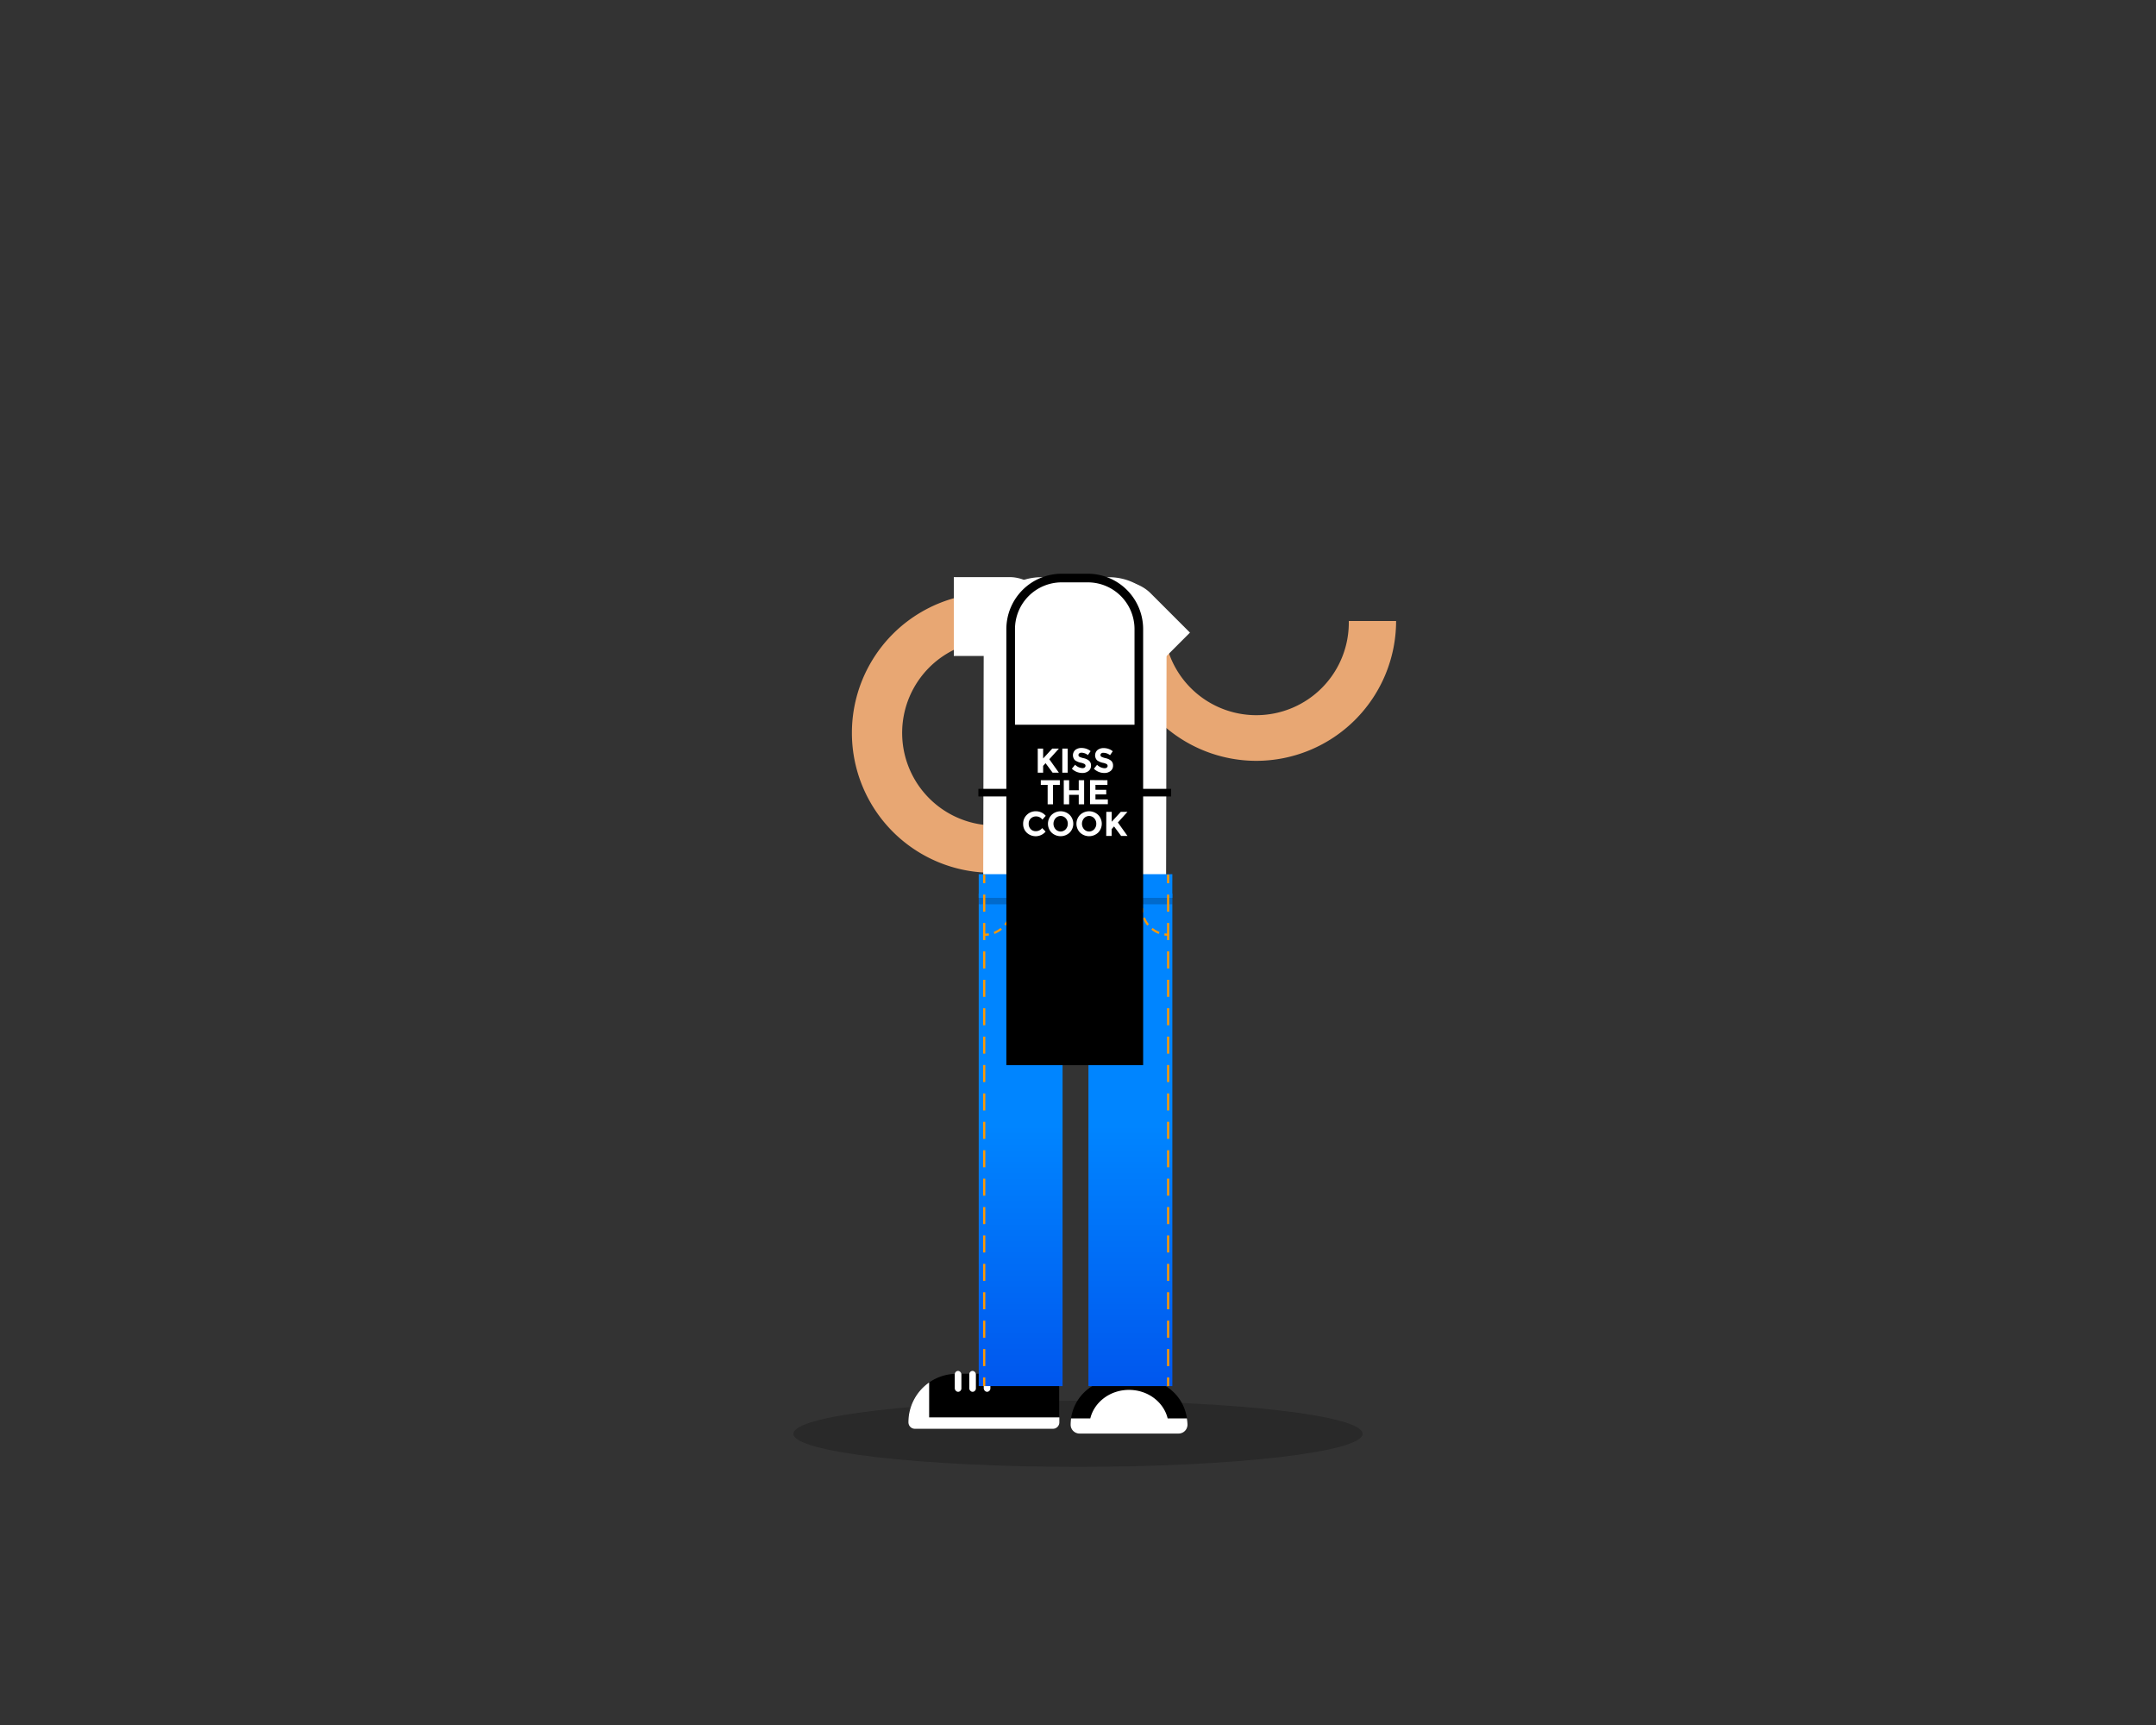 <svg id="art" xmlns="http://www.w3.org/2000/svg" xmlns:xlink="http://www.w3.org/1999/xlink" viewBox="0 0 750 600" width="750" height="600"><rect x="0" y="0" width="750" height="600" fill="#333333" stroke="none"/><defs><style>.cls-1{opacity:0.2;}.cls-2{fill:#e8a773;}.cls-3{fill:#fff;}.cls-4{fill:url(#linear-gradient);}.cls-5{fill:#0085ff;}.cls-6,.cls-7,.cls-8{fill:none;stroke:#f90;stroke-miterlimit:10;stroke-width:0.75px;}.cls-7{stroke-dasharray:5.93 3.95;}.cls-8{stroke-dasharray:2.88 1.92;}</style><linearGradient id="linear-gradient" x1="374.14" y1="310.82" x2="374.14" y2="482.12" gradientUnits="userSpaceOnUse"><stop offset="0.47" stop-color="#0085ff"/><stop offset="1" stop-color="#0057ee"/></linearGradient></defs><ellipse class="cls-1" cx="375" cy="498.71" rx="99" ry="11.5"/><path class="cls-2" d="M345,303.56a48.65,48.65,0,1,1,0-97.3l15.11.25L359.78,223l-15-.24A32.19,32.19,0,0,0,345,287.1Z"/><path class="cls-2" d="M437,264.64A48.71,48.71,0,0,1,388.36,216h16.47a32.19,32.19,0,1,0,64.37,0h16.46A48.7,48.7,0,0,1,437,264.64Z"/><path d="M332.84,477.83h30.69a4.93,4.93,0,0,1,4.93,4.93v12A2.26,2.26,0,0,1,366.2,497h-48a2.26,2.26,0,0,1-2.26-2.26v0a16.89,16.89,0,0,1,16.89-16.89Z"/><path class="cls-3" d="M323.22,480.85A16.86,16.86,0,0,0,316,494.72h0a2.26,2.26,0,0,0,2.26,2.26h48a2.26,2.26,0,0,0,2.26-2.26V493H323.22Z"/><rect class="cls-3" x="332.13" y="476.84" width="2.31" height="7.27" rx="1.16"/><rect class="cls-3" x="337.17" y="476.84" width="2.31" height="7.27" rx="1.16"/><rect class="cls-3" x="342.21" y="476.84" width="2.31" height="7.27" rx="1.16"/><path d="M388.16,479.81h9.16a15.73,15.73,0,0,1,15.73,15.73v0a3.09,3.09,0,0,1-3.09,3.09H375.52a3.09,3.09,0,0,1-3.09-3.09v0a15.73,15.73,0,0,1,15.73-15.73Z"/><path class="cls-3" d="M412.88,493.35h-6.69c-1.38-5.67-6.87-9.91-13.45-9.91s-12.07,4.24-13.46,9.91H372.6a15.9,15.9,0,0,0-.17,2.19,3.09,3.09,0,0,0,3.09,3.09H410a3.09,3.09,0,0,0,3.09-3.09A15.9,15.9,0,0,0,412.88,493.35Z"/><path class="cls-3" d="M362.12,200.77h23.7a20,20,0,0,1,20,20v0l-.2,97H342l.21-97.09A20,20,0,0,1,362.12,200.77Z"/><path class="cls-4" d="M407.82,310.82v171.3H378.63V339.24a4.49,4.49,0,0,0-9,0V482.12H340.46V310.82Z"/><rect class="cls-1" x="340.46" y="306.31" width="67.36" height="8.23"/><rect class="cls-5" x="340.46" y="304.06" width="67.36" height="8.23"/><line class="cls-6" x1="342.38" y1="304.21" x2="342.38" y2="307.21"/><line class="cls-7" x1="342.38" y1="311.16" x2="342.38" y2="477.14"/><line class="cls-6" x1="342.38" y1="479.12" x2="342.38" y2="482.12"/><line class="cls-6" x1="406.35" y1="304.21" x2="406.35" y2="307.21"/><line class="cls-7" x1="406.35" y1="311.16" x2="406.35" y2="477.14"/><line class="cls-6" x1="406.35" y1="479.12" x2="406.35" y2="482.12"/><path class="cls-6" d="M351.72,315.87a9.29,9.29,0,0,1-.12,1.5"/><path class="cls-8" d="M351.1,319.22a9.3,9.3,0,0,1-6.2,5.58"/><path class="cls-6" d="M344,325a9.29,9.29,0,0,1-1.5.12"/><path class="cls-6" d="M406.56,325.12a9.26,9.26,0,0,1-1.49-.12"/><path class="cls-8" d="M403.22,324.5a9.28,9.28,0,0,1-5.58-6.2"/><path class="cls-6" d="M397.44,317.37a9.29,9.29,0,0,1-.12-1.5"/><path class="cls-3" d="M331.8,200.73h19.32a13.71,13.71,0,0,1,13.71,13.71v0a13.71,13.71,0,0,1-13.71,13.71H331.8a0,0,0,0,1,0,0V200.73A0,0,0,0,1,331.8,200.73Z"/><path class="cls-3" d="M376.06,204.36h19.32a13.71,13.71,0,0,1,13.71,13.71v0a13.71,13.71,0,0,1-13.71,13.71H376.06a0,0,0,0,1,0,0V204.36A0,0,0,0,1,376.06,204.36Z" transform="translate(515.97 649.85) rotate(-135)"/><path d="M397.66,370.49H350.08V218.8a19.26,19.26,0,0,1,19.24-19.24h9.1a19.26,19.26,0,0,1,19.24,19.24ZM353.08,252.07h41.58V218.8a16.25,16.25,0,0,0-16.24-16.24h-9.1a16.25,16.25,0,0,0-16.24,16.24Z"/><rect x="340.35" y="274.38" width="67.05" height="2.64"/><path class="cls-3" d="M361,260.38h1.87v3.44l3.17-3.44h2.31l-3.33,3.7,1.59,2.24,1.74,2.44h-2.18l-2.46-3.31-.84.94v2.37H361Z"/><path class="cls-3" d="M369.54,260.38h1.87v8.38h-1.87Z"/><path class="cls-3" d="M375.43,262.05a.72.72,0,0,0-.27.59.66.66,0,0,0,.33.58,6.4,6.4,0,0,0,1.53.51,4.37,4.37,0,0,1,1.85.88,2.19,2.19,0,0,1,.66,1.72,2.28,2.28,0,0,1-.84,1.83,3.38,3.38,0,0,1-2.23.7,5.14,5.14,0,0,1-3.59-1.48L374,266a4,4,0,0,0,2.51,1.18,1.32,1.32,0,0,0,.81-.22.73.73,0,0,0,.29-.6.7.7,0,0,0-.31-.6,4,4,0,0,0-1.24-.45,5.4,5.4,0,0,1-2.14-.9,2.5,2.5,0,0,1,.18-3.6,3.47,3.47,0,0,1,2.14-.65,5.21,5.21,0,0,1,1.68.29,4.58,4.58,0,0,1,1.47.82l-.95,1.37a3.65,3.65,0,0,0-2.26-.83A1.13,1.13,0,0,0,375.43,262.05Z"/><path class="cls-3" d="M383.09,262.05a.72.72,0,0,0-.27.59.66.66,0,0,0,.33.58,6.44,6.44,0,0,0,1.52.51,4.36,4.36,0,0,1,1.86.88,2.19,2.19,0,0,1,.66,1.72,2.26,2.26,0,0,1-.85,1.83,3.34,3.34,0,0,1-2.22.7,5.12,5.12,0,0,1-3.59-1.48l1.11-1.36a4,4,0,0,0,2.51,1.18A1.28,1.28,0,0,0,385,267a.74.74,0,0,0,0-1.2,3.89,3.89,0,0,0-1.23-.45,5.33,5.33,0,0,1-2.14-.9,2.5,2.5,0,0,1,.18-3.6,3.45,3.45,0,0,1,2.14-.65,5.21,5.21,0,0,1,1.68.29,4.43,4.43,0,0,1,1.46.82l-.95,1.37a3.63,3.63,0,0,0-2.25-.83A1.13,1.13,0,0,0,383.09,262.05Z"/><path class="cls-3" d="M366.31,273v6.76h-1.87V273h-2.38v-1.62h6.62V273Z"/><path class="cls-3" d="M375.26,271.38h1.87v8.38h-1.87v-3.3h-3.34v3.3h-1.87v-8.38h1.87v3.5h3.34Z"/><path class="cls-3" d="M385.24,271.38V273h-4.17v1.73h3.75v1.6h-3.75v1.74h4.31v1.65H379.2v-8.38Z"/><path class="cls-3" d="M360.28,289.11a2.8,2.8,0,0,0,2.26-1.09l1.19,1.23a4.52,4.52,0,0,1-6.55.39,4.14,4.14,0,0,1-1.26-3.09,4.18,4.18,0,0,1,1.28-3.12,4.31,4.31,0,0,1,3.13-1.25,4.43,4.43,0,0,1,3.45,1.58l-1.16,1.32a2.72,2.72,0,0,0-2.21-1.11,2.59,2.59,0,0,0-1.81.69,2.4,2.4,0,0,0-.75,1.86,2.55,2.55,0,0,0,.71,1.88A2.37,2.37,0,0,0,360.28,289.11Z"/><path class="cls-3" d="M372.09,289.61a4.58,4.58,0,0,1-6.27,0,4.39,4.39,0,0,1,0-6.18,4.56,4.56,0,0,1,6.27,0,4.39,4.39,0,0,1,0,6.18Zm-.64-3.09a2.73,2.73,0,0,0-.72-1.91,2.38,2.38,0,0,0-3.54,0,2.89,2.89,0,0,0,0,3.82,2.38,2.38,0,0,0,3.54,0A2.72,2.72,0,0,0,371.45,286.52Z"/><path class="cls-3" d="M382,289.61a4.58,4.58,0,0,1-6.27,0,4.39,4.39,0,0,1,0-6.18,4.56,4.56,0,0,1,6.27,0,4.39,4.39,0,0,1,0,6.18Zm-.64-3.09a2.73,2.73,0,0,0-.72-1.91,2.38,2.38,0,0,0-3.54,0,2.89,2.89,0,0,0,0,3.82,2.38,2.38,0,0,0,3.54,0A2.72,2.72,0,0,0,381.36,286.52Z"/><path class="cls-3" d="M384.85,282.38h1.88v3.44l3.16-3.44h2.32l-3.34,3.7,1.6,2.24,1.74,2.44H390l-2.46-3.31-.84.94v2.37h-1.88Z"/></svg>